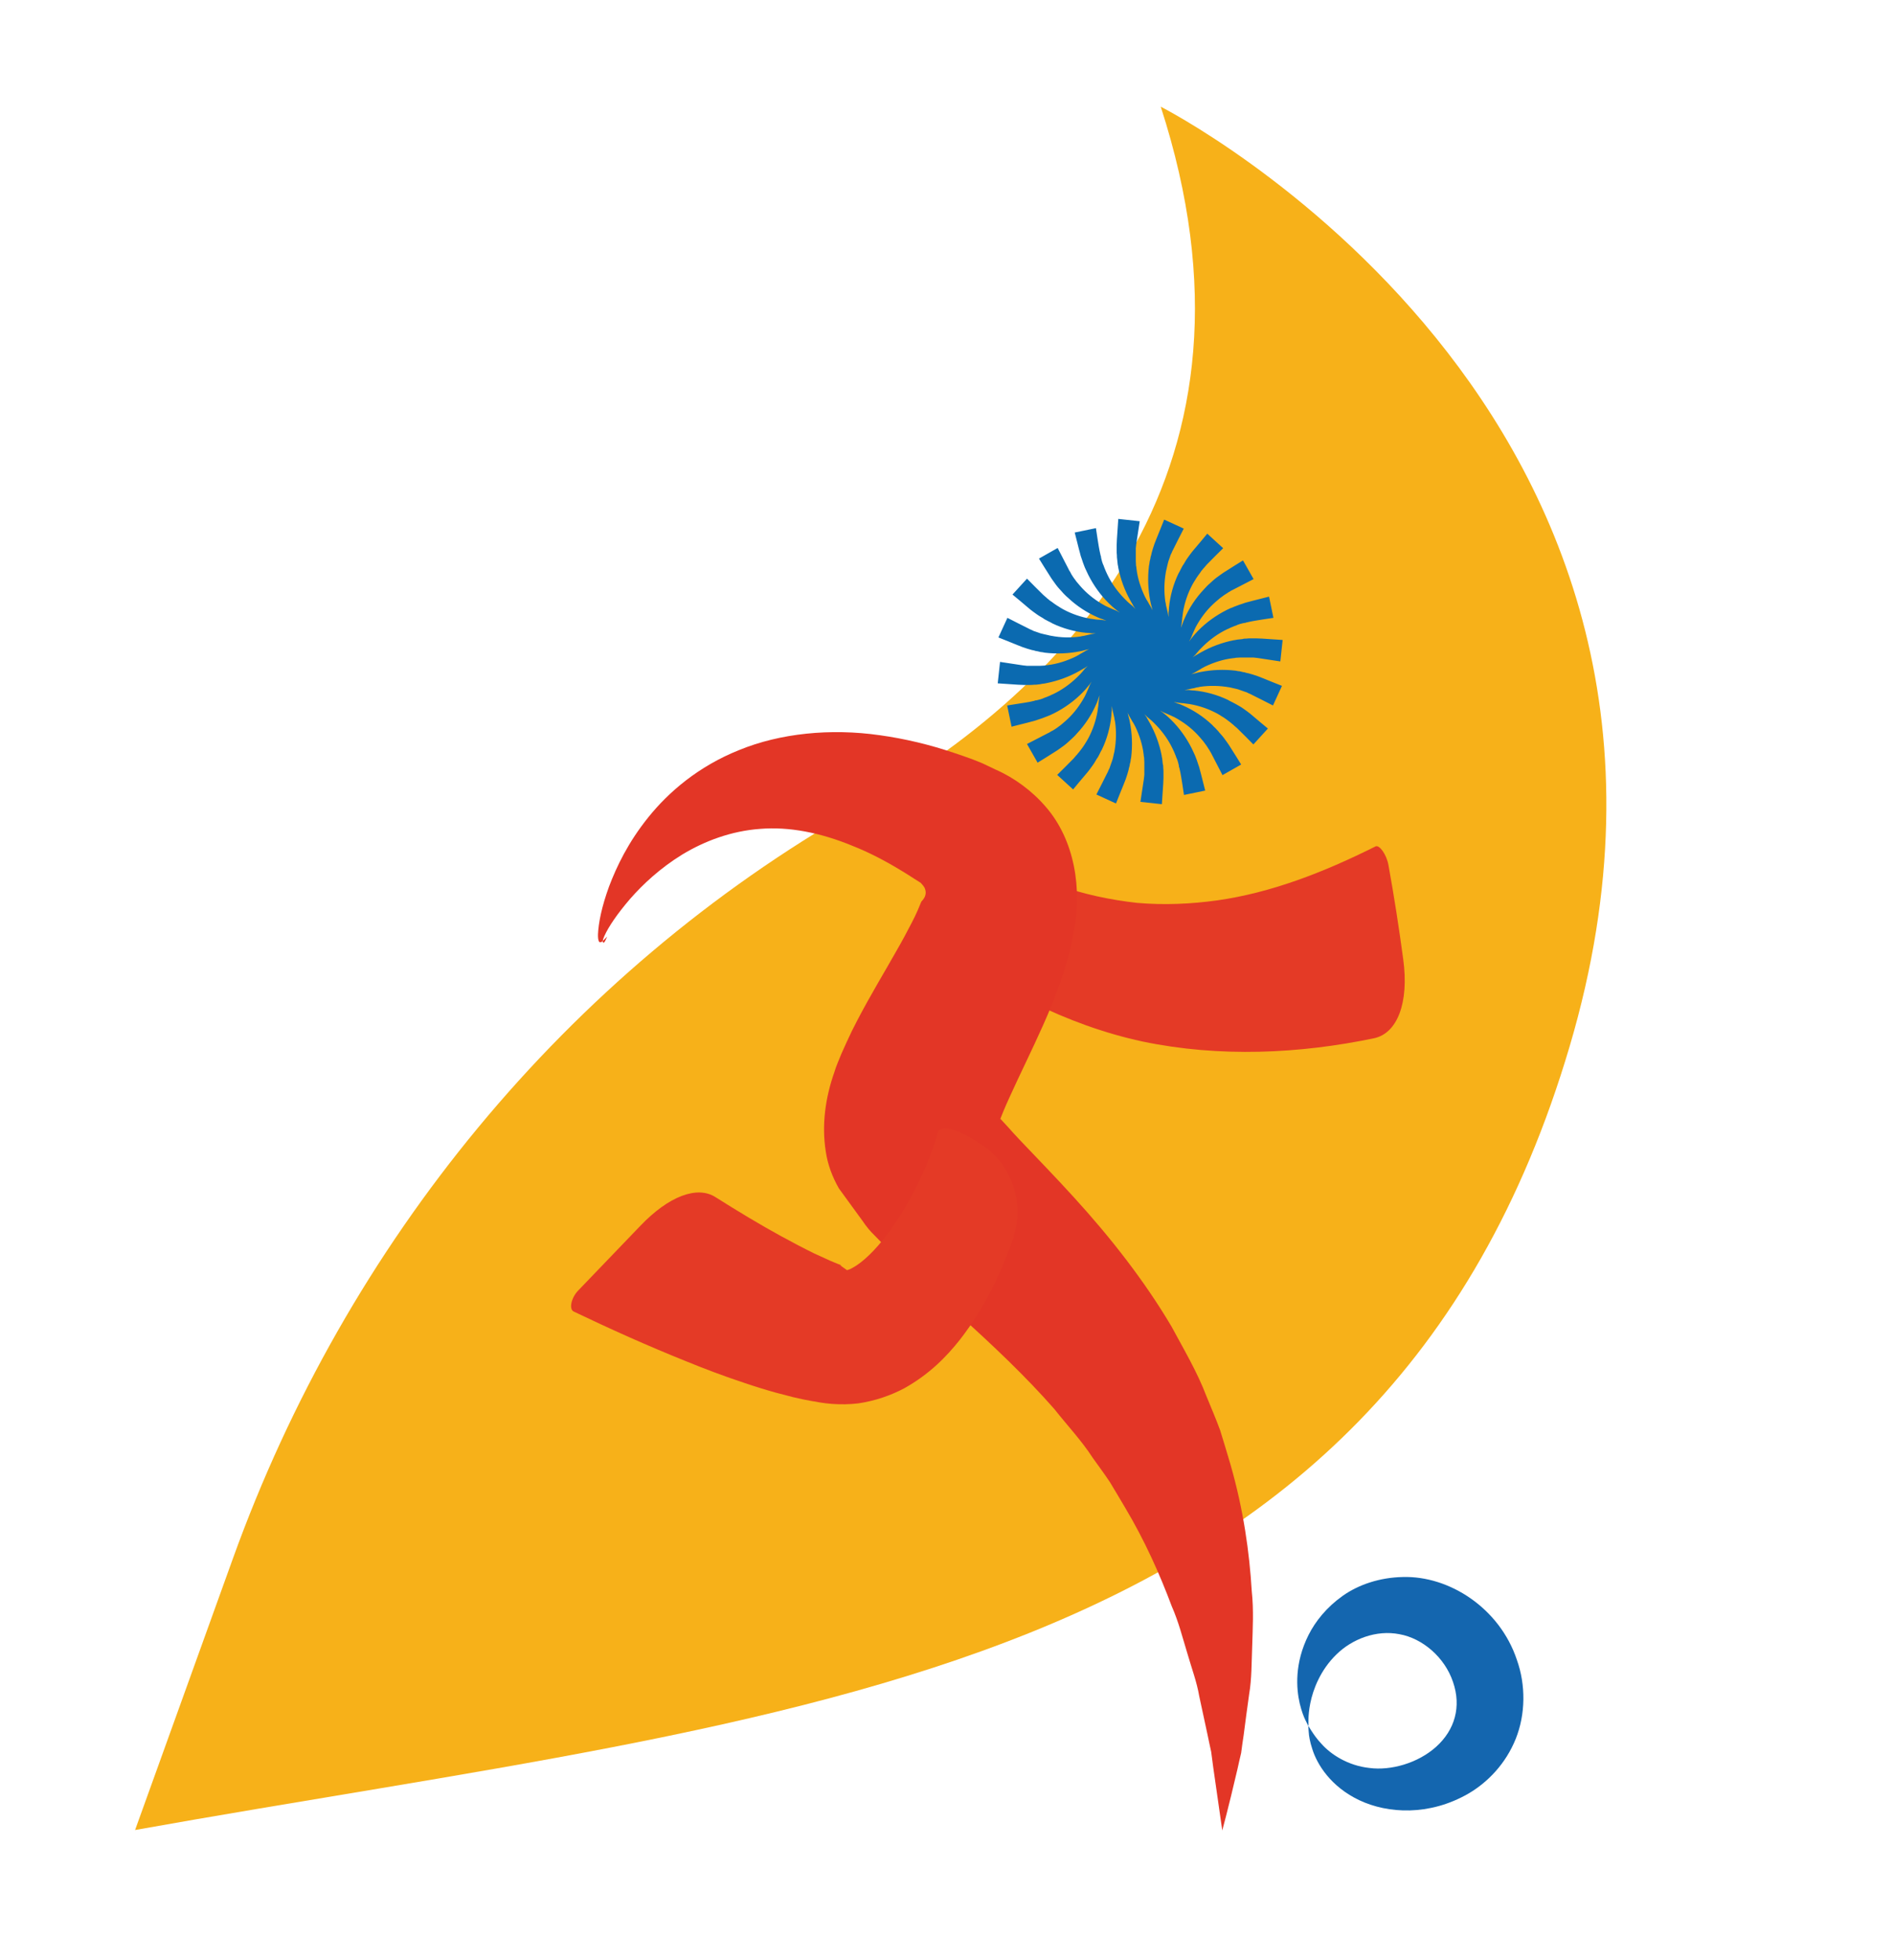 <?xml version="1.0" encoding="UTF-8"?>
<svg id="Layer_1" xmlns="http://www.w3.org/2000/svg" version="1.1" viewBox="0 0 821.6 849.8">
  <!-- Generator: Adobe Illustrator 29.0.1, SVG Export Plug-In . SVG Version: 2.1.0 Build 192)  -->
  <defs>
    <style>
      .st0 {
        fill: #e43a26;
      }

      .st1 {
        fill: #0b6ab0;
      }

      .st2 {
        fill: #f7b119;
      }

      .st3 {
        fill: #e33626;
      }

      .st4 {
        fill: #1466af;
      }
    </style>
  </defs>
  <path class="st2" d="M503.4,46.2s259.2,131.2,177.5,407.5c-81.7,276.3-335.6,288.6-622.3,339.8l42.5-117.9c49.3-136.7,144.2-253,270.5-325,94.8-54,182.6-148.1,131.9-304.4"/>
  <path class="st0" d="M458.7,383.7c11.4,4.1,23,6.5,34.6,7.8,11.6,1,23.3.5,34.8-1.1,23.2-3.3,45.8-12,68.6-23.4,1.7-.8,4.8,3.6,5.6,8.1,2.5,13.8,4.6,27.4,6.4,40.8,2.6,19-2.6,32.2-12.7,34.3-32.1,6.7-66.9,8.4-100.4,1.4-16.7-3.6-32.7-9.5-47.7-16.9-14.9-7.6-28.4-17-40.7-27.3-1.8-1.5-1.3-4.7.9-6,5-2.9,10-6,14.9-9.4,6.3-4.3,12.7-6.9,18.8-8.5,6.3-1.7,11.9-1.7,16.7,0"/>
  <path class="st3" d="M530.2,793.6s-1.4-9.7-3.9-27.2c-.3-2.2-.6-4.4-.9-6.8-.5-2.4-1.1-4.9-1.6-7.5-1.1-5.1-2.3-10.7-3.6-16.7-1-6-3.3-12.1-5.2-18.7-2-6.5-3.7-13.4-6.7-20.2-5.2-13.9-11.7-28.5-20.3-42.9-2.1-3.6-4.3-7.2-6.5-10.9-2.4-3.6-5-7.1-7.5-10.6-4.7-7.3-11-14-16.7-21.2-12.2-13.9-26.3-27.3-42.2-41.6-7.9-7.2-16.4-14.6-25.4-23.2-2.2-2-4.6-4.5-6.9-6.9l-3.6-3.7c-1.6-1.5-3.5-3.8-5.1-6.2-3.4-4.7-6.8-9.3-10.2-14-2.8-4.9-4.9-10.4-5.7-16.1-1.8-11.4-.2-23.1,3.7-34.2.4-1.4.9-2.7,1.5-4.2l1.6-3.9,2.3-5.1c1.5-3.3,3-6.4,4.5-9.2,6-11.5,11.9-21.1,16.9-30,2.6-4.5,4.8-8.6,6.8-12.5,1-1.9,1.9-3.8,2.6-5.4.4-.9.7-1.7,1-2.4.3-.8.7-1.7.8-1.6,1-1.1,1.9-2.5,1.6-4.4-.2-.9-.4-1.6-1.4-2.7l-.7-.8-2.7-1.7c-1.8-1.2-3.6-2.3-5.4-3.4-7.2-4.4-14.3-8.1-21.4-10.9-14-5.8-27.6-8.4-40.1-7.4-12.6.9-24.2,5.3-33.8,11.1-9.6,5.9-17.1,12.9-22.7,19.3-5.5,6.4-9.3,12-11.1,16-.4,1-.9,2-.7,2.8.6.5,1-.6,1.2-1,.5-1,.7-1.5.7-1.5,0,0-.5.5-1.4,1.4-.4.3-1.2,1.5-2.1.9-.5-.9-.5-2-.5-3.2.2-5,1.6-12,4.8-20.8,3.3-8.7,8.3-19.2,17.1-30.1,8.7-10.8,21.6-22,39.4-29.1,17.6-7.2,39.4-9.5,61-6.4,10.8,1.5,21.7,4.1,32.3,7.7,2.7.9,5.3,1.8,8,2.8l4,1.6,5.9,2.8c8,3.5,15.8,9.2,21.8,16.2,12.3,14.2,16,35.3,11.9,55.1-.5,2.7-.9,4.4-1.3,6.2-.4,1.8-.9,3.7-1.4,5.4-1,3.5-2,6.8-3.2,10-2.2,6.3-4.7,12.3-7.2,17.9-5,11.2-10.2,21.6-14.4,30.9-1.1,2.3-2,4.5-2.9,6.6l-1.2,3c-.3.7,0,.2,0,.2,0-.2,0,0,0,0,0,0,.1,0,.1,0,0,0,0,0,0,0,0,0-.1,0,.4.5l2.5,2.7c1.7,1.9,3.2,3.6,5.2,5.7,7.5,7.9,15.5,16.1,23.5,24.9,15.9,17.4,30.8,36.4,42.5,56.2,5.5,10.2,11.2,19.8,15.1,30.1,2.1,5.1,4.2,10,6,14.9,1.5,5,3.1,10,4.5,14.9,5.6,19.5,8.2,38,9.2,54.8.9,8.3.4,16.3.2,23.7-.3,7.5-.2,14.4-1.3,20.8-.9,6.4-1.7,12.4-2.4,17.9-.4,2.7-.8,5.3-1.1,7.8-.6,2.4-1.1,4.8-1.6,7-4.1,17.6-6.7,27-6.7,27"/>
  <path class="st0" d="M439.9,536.1c-5.5,15.1-12,30-23.5,44.8-5.8,7.3-13.1,14.9-24.2,21.1-5.7,3-12.4,5.4-19.8,6.5-7.5.9-15.3.3-22.4-1.6l3.5.9-5.5-1.1-4-.9-7.3-1.9c-4.7-1.3-9.2-2.7-13.6-4.2-8.8-2.9-17.3-6.1-25.6-9.5-16.7-6.7-32.7-13.9-48.6-21.5-2.2-1-1.1-6,1.9-9.1l26.9-28c12.4-13,24.8-17.6,32.7-12.5,9.5,6,19.1,11.8,28.6,17,4.8,2.6,9.5,5.1,14.2,7.4l6.8,3.1,3.1,1.3,1.3.5c.2,0,1.1.5,0,.2l3.1,2.2c-1.3,4,0,3.8-1.2-.2,0,.4,1.6.3,3.6-.9,4.3-2.3,10-7.8,14.8-14.3,5-6.5,9.5-14.1,13.4-22,3.8-7.6,7.3-16.7,8.8-22.8.3-1.1,3.1-1.6,5.3-1.1,5,1.3,9.8,4.3,14.6,7.5,12.1,8.2,17.7,25,12.8,39.2"/>
  <path class="st1" d="M545.6,293.2c-.6-.2-1.5-.5-2.1-.7-.6-.2-1.5-.4-2.1-.6-.4,0-1.2-.3-1.6-.4-.5,0-1.4-.3-1.9-.4-.5,0-1.4-.2-1.9-.3-5.1-.6-10.3-.4-15.3.6-.6.1-1.5.3-2.1.5-.2,0-.6.2-.8.2-.2,0-.8.2-1.1.3,1.1-.5,2.1-1.1,3.1-1.7.4-.2,1.1-.6,1.5-.9.4-.2,1.1-.6,1.5-.8,3.8-1.8,7.8-3.1,12-3.6.3,0,1-.1,1.4-.2.5,0,1.3-.1,1.9-.1.4,0,1.2,0,1.6,0,.6,0,1.5,0,2.1,0h.9s.5,0,.5,0h.5c.5,0,1.3.2,1.8.2,1.3.2,8.4,1.3,9.9,1.5l1-9.3c-.6,0-8.3-.6-8.9-.6-.8,0-1.7-.1-2.5-.1s-1.6,0-2.2,0c-.7,0-1.5,0-2.2.1-.4,0-1.2,0-1.6.2-.5,0-1.4.2-1.9.2-.5,0-1.4.3-1.9.3-5,1-9.9,2.8-14.3,5.3-.6.3-1.3.8-1.9,1.1-.2,0-.5.4-.7.4-.1,0-.7.5-1,.7.9-.8,1.7-1.7,2.4-2.6.3-.4.9-1,1.2-1.3.3-.3.9-.9,1.2-1.2,3-2.9,6.5-5.4,10.3-7.2.3-.1,1-.4,1.3-.6.5-.2,1.2-.5,1.7-.7.4-.1,1.1-.4,1.5-.6.6-.2,1.4-.5,2-.6l.9-.2h.4c0-.1.5-.2.5-.2.5-.1,1.3-.3,1.8-.4,1.3-.3,8.4-1.4,9.9-1.6l-1.9-9.2c-.6.2-8.1,2-8.6,2.2-.7.2-1.7.4-2.4.7-.6.2-1.5.5-2.1.7-.6.2-1.4.5-2.1.8-.4.2-1.1.5-1.5.6-.4.2-1.3.6-1.7.8-.4.2-1.3.7-1.7.9-4.5,2.5-8.6,5.7-12,9.5-.4.5-1,1.1-1.4,1.7-.1.1-.4.5-.5.6,0,.1-.5.7-.7,1,.6-1,1.1-2.1,1.5-3.2.2-.4.5-1.2.7-1.6.2-.4.5-1.1.7-1.5,2-3.7,4.5-7.1,7.6-10,.2-.2.8-.7,1-.9.4-.3,1-.9,1.4-1.2.3-.3,1-.8,1.3-1,.5-.4,1.2-.9,1.7-1.2l.8-.5.4-.3.4-.2c.4-.3,1.1-.7,1.6-.9,1.2-.6,7.5-3.9,8.9-4.6l-4.6-8.1c-.5.3-7.1,4.4-7.5,4.7-.6.4-1.5.9-2.1,1.4-.5.4-1.3.9-1.8,1.3-.5.4-1.2.9-1.7,1.4-.3.3-.9.8-1.2,1.1-.4.3-1.1,1-1.4,1.3-.3.3-1,1.1-1.3,1.4-3.5,3.7-6.4,8.1-8.4,12.7-.3.6-.6,1.4-.8,2,0,.2-.2.6-.3.8,0,.2-.3.8-.4,1.1.2-1.2.4-2.3.5-3.5,0-.5.1-1.3.2-1.8,0-.4.2-1.2.2-1.6.7-4.1,2.1-8.2,4.1-11.9.2-.3.5-.9.7-1.2.3-.4.7-1.1,1-1.6.2-.3.7-1,.9-1.3.4-.5.9-1.2,1.2-1.7l.6-.7.3-.4.3-.3c.3-.4.9-1,1.2-1.4.9-1,6-6,7.1-7.1l-6.9-6.3c-.4.5-5.3,6.4-5.7,6.8-.5.6-1.1,1.3-1.6,2-.4.5-.9,1.3-1.3,1.8-.4.6-.9,1.3-1.2,1.9-.2.4-.6,1-.9,1.4-.2.4-.7,1.3-.9,1.7-.2.4-.6,1.3-.9,1.7-2.2,4.6-3.6,9.6-4.1,14.7,0,.6-.1,1.5-.2,2.2,0,.2,0,.6,0,.8,0,.2,0,.9,0,1.2-.2-1.2-.4-2.3-.7-3.5-.1-.5-.3-1.3-.4-1.7,0-.4-.2-1.2-.3-1.6-.6-4.2-.5-8.4.2-12.5,0-.3.2-1,.3-1.4.1-.5.3-1.3.4-1.8.1-.4.3-1.2.4-1.6.2-.6.5-1.4.7-2l.3-.9.2-.4.2-.4c.2-.5.5-1.2.8-1.7.6-1.2,3.8-7.6,4.5-8.9l-8.5-3.9c-.2.6-3.1,7.7-3.3,8.2-.3.7-.6,1.6-.9,2.3-.2.6-.5,1.5-.7,2.1-.2.6-.4,1.5-.6,2.1,0,.4-.3,1.2-.4,1.6,0,.5-.3,1.4-.4,1.9,0,.5-.2,1.4-.3,1.9-.6,5.1-.4,10.3.6,15.3.1.6.3,1.5.5,2.1,0,.2.2.6.2.8,0,.2.2.8.3,1.1-.5-1.1-1.1-2.1-1.7-3.1-.2-.4-.6-1.1-.9-1.5-.2-.4-.6-1.1-.8-1.5-1.8-3.8-3.1-7.8-3.6-12,0-.3-.1-1-.2-1.4,0-.5-.1-1.3-.1-1.9,0-.4,0-1.2,0-1.6,0-.6,0-1.5,0-2.1v-.9s0-.5,0-.5v-.5c0-.5.2-1.3.2-1.8.2-1.3,1.3-8.4,1.5-9.9l-9.3-1c0,.6-.6,8.3-.6,8.9,0,.8-.1,1.7-.1,2.5s0,1.6,0,2.2c0,.7,0,1.5.1,2.2,0,.4,0,1.2.1,1.6,0,.5.2,1.4.2,1.9,0,.5.3,1.4.3,1.9,1,5,2.8,9.9,5.3,14.3.3.6.8,1.3,1.1,1.9,0,.2.3.5.4.7,0,.1.5.7.7,1-.8-.9-1.7-1.7-2.6-2.4-.4-.3-1-.9-1.3-1.2-.3-.3-.9-.9-1.2-1.2-2.9-3-5.4-6.5-7.2-10.3-.1-.3-.5-1-.6-1.3-.2-.5-.5-1.2-.7-1.7-.1-.4-.4-1.1-.6-1.5-.2-.6-.5-1.4-.6-2l-.2-.9v-.4c-.1,0-.2-.5-.2-.5-.1-.5-.3-1.3-.4-1.8-.3-1.3-1.4-8.4-1.6-9.9l-9.2,1.9c.2.6,2,8.1,2.2,8.6.2.7.4,1.7.7,2.4.2.6.5,1.5.7,2.1.2.6.5,1.4.8,2.1.2.4.5,1.1.7,1.5.2.5.6,1.3.8,1.7.2.4.7,1.3.9,1.7,2.5,4.5,5.7,8.6,9.5,12,.5.4,1.1,1,1.7,1.4.1.1.5.4.6.5.1,0,.7.5,1,.7-1-.6-2.1-1.1-3.2-1.5-.4-.2-1.2-.5-1.6-.7-.4-.2-1.1-.5-1.5-.7-3.7-2-7.1-4.5-10-7.6-.2-.2-.7-.8-.9-1-.3-.4-.9-1-1.2-1.4-.3-.3-.8-1-1-1.3-.4-.5-.9-1.2-1.2-1.7l-.5-.8-.2-.4-.2-.4c-.3-.4-.7-1.1-.9-1.6-.6-1.2-3.9-7.5-4.6-8.9l-8.1,4.6c.3.5,4.4,7.1,4.7,7.5.4.6.9,1.5,1.4,2.1.4.5.9,1.3,1.3,1.8.4.5.9,1.2,1.4,1.7.3.3.8.9,1.1,1.2.3.4,1,1.1,1.3,1.4.3.3,1,1,1.4,1.3,3.7,3.5,8.1,6.4,12.7,8.4.6.3,1.4.6,2,.8.2,0,.6.2.8.3.2,0,.8.3,1.1.4-1.2-.2-2.3-.4-3.5-.4-.5,0-1.3-.1-1.7-.2-.4,0-1.2-.2-1.6-.2-4.1-.7-8.2-2.1-11.9-4.1-.3-.2-.9-.5-1.2-.7-.4-.3-1.1-.7-1.6-1-.3-.2-1-.7-1.3-.9-.5-.4-1.2-.9-1.7-1.2l-.7-.6-.4-.3-.3-.3c-.4-.3-1-.9-1.4-1.2-1-.9-6-6-7.1-7.1,0,0-6.3,6.9-6.3,6.9.5.4,6.4,5.3,6.8,5.7.6.5,1.3,1.1,2,1.6.5.4,1.3.9,1.8,1.3.6.4,1.3.9,1.9,1.2.4.2,1,.6,1.4.9.4.2,1.3.7,1.7.9.4.2,1.3.6,1.7.9,4.6,2.2,9.6,3.6,14.7,4.1.6,0,1.5.1,2.2.2.2,0,.6,0,.8,0,.2,0,.9,0,1.2,0-1.2.2-2.3.4-3.5.7-.5.1-1.3.3-1.7.4-.4,0-1.2.2-1.6.3-4.2.6-8.4.5-12.5-.3-.3,0-1-.2-1.4-.3-.5-.1-1.3-.3-1.8-.4-.4-.1-1.2-.3-1.6-.4-.6-.2-1.4-.5-2-.7l-.9-.3-.4-.2-.4-.2c-.5-.2-1.2-.5-1.7-.8-1.2-.6-7.6-3.8-8.9-4.5l-3.9,8.5c.6.2,7.7,3.1,8.2,3.3.7.3,1.6.6,2.3.9.6.2,1.5.5,2.1.7.6.2,1.5.4,2.1.6.4,0,1.2.3,1.6.4.5,0,1.4.3,1.9.4.5,0,1.4.2,1.9.3,5.1.6,10.3.4,15.3-.6.6-.1,1.5-.3,2.1-.5.2,0,.6-.2.8-.2.2,0,.8-.2,1.1-.3-1.1.5-2.1,1.1-3.1,1.7-.4.2-1.1.6-1.5.9-.4.2-1.1.6-1.5.8-3.8,1.8-7.8,3.1-12,3.6-.3,0-1,.1-1.4.2-.5,0-1.3.1-1.9.1-.4,0-1.2,0-1.6,0-.6,0-1.5,0-2.1,0h-.9s-.5,0-.5,0h-.5c-.5,0-1.3-.2-1.8-.2-1.3-.2-8.4-1.3-9.9-1.5l-1,9.3c.6,0,8.3.6,8.9.6.8,0,1.7.1,2.5.1s1.6,0,2.2,0c.7,0,1.5,0,2.2-.1.4,0,1.2,0,1.6-.1.5,0,1.4-.2,1.9-.3.5,0,1.4-.2,1.9-.3,5-1,9.9-2.8,14.3-5.3.6-.3,1.3-.8,1.9-1.1.2,0,.5-.3.7-.4.1,0,.7-.5,1-.7-.9.8-1.7,1.7-2.4,2.6-.3.4-.9,1-1.2,1.3-.3.3-.9.9-1.2,1.2-3,2.9-6.5,5.4-10.3,7.2-.3.1-1,.4-1.3.6-.5.2-1.2.5-1.7.7-.4.1-1.1.4-1.5.6-.6.2-1.4.5-2,.6l-.9.2h-.4c0,.1-.4.2-.4.2-.5.1-1.3.3-1.8.4-1.3.3-8.4,1.3-9.9,1.6l1.9,9.2c.6-.2,8.1-2,8.6-2.2.7-.2,1.7-.4,2.4-.7.6-.2,1.5-.5,2.1-.7.6-.2,1.4-.5,2.1-.8.4-.2,1.1-.4,1.5-.6.5-.2,1.3-.6,1.7-.8.4-.2,1.3-.7,1.7-.9,4.5-2.5,8.6-5.7,12-9.5.4-.5,1-1.2,1.4-1.7.1-.1.4-.5.5-.6,0-.1.5-.7.7-1-.6,1-1.1,2.1-1.5,3.2-.2.4-.5,1.2-.7,1.6-.2.4-.5,1.1-.7,1.5-2,3.7-4.5,7.1-7.6,10-.2.2-.8.7-1,.9-.4.3-1,.9-1.4,1.2-.3.3-1,.8-1.3,1-.5.4-1.2.9-1.7,1.2l-.8.5-.4.2-.4.2c-.4.3-1.1.7-1.6.9-1.2.6-7.5,3.9-8.9,4.6l4.6,8.1c.5-.3,7.1-4.4,7.5-4.7.6-.4,1.5-.9,2.1-1.4.5-.4,1.3-.9,1.8-1.3.5-.4,1.2-.9,1.7-1.4.3-.3.9-.8,1.2-1.1.4-.3,1-1,1.4-1.3.3-.3,1-1,1.3-1.4,3.5-3.7,6.4-8.1,8.4-12.7.3-.6.6-1.4.8-2,0-.2.2-.6.3-.8,0-.2.3-.8.4-1.1-.2,1.2-.4,2.3-.5,3.5,0,.5-.1,1.3-.2,1.8,0,.4-.2,1.2-.2,1.6-.7,4.1-2.1,8.2-4.1,11.9-.2.3-.5.9-.7,1.2-.3.4-.7,1.2-1,1.6-.2.3-.7,1-.9,1.3-.4.5-.9,1.2-1.3,1.7l-.6.7-.3.4-.3.3c-.3.4-.9,1-1.2,1.4-.9,1-6,6-7.1,7.1l6.9,6.3c.4-.5,5.3-6.4,5.7-6.8.5-.6,1.1-1.3,1.6-2,.4-.5.9-1.2,1.3-1.8.4-.6.9-1.3,1.2-1.9.2-.4.6-1,.9-1.4.2-.4.7-1.2.9-1.7.2-.4.6-1.3.9-1.7,2.2-4.6,3.6-9.6,4.1-14.7,0-.6.1-1.5.2-2.2,0-.2,0-.6,0-.8,0-.2,0-.8,0-1.2.2,1.2.4,2.3.7,3.5.1.5.3,1.3.4,1.7,0,.4.2,1.2.3,1.6.6,4.2.5,8.4-.2,12.5,0,.3-.2,1-.3,1.4-.1.5-.3,1.3-.4,1.8-.1.4-.3,1.2-.5,1.6-.2.6-.5,1.4-.7,2l-.3.9-.2.4-.2.4c-.2.5-.5,1.2-.8,1.7-.6,1.2-3.8,7.6-4.5,8.9l8.5,3.9c.2-.6,3.1-7.7,3.3-8.2.3-.7.6-1.6.9-2.3.2-.6.5-1.5.7-2.1.2-.7.4-1.5.6-2.1,0-.4.3-1.2.4-1.6,0-.5.3-1.4.4-1.9,0-.5.2-1.4.3-1.9.6-5.1.4-10.3-.6-15.3-.1-.6-.3-1.5-.5-2.1,0-.2-.2-.6-.2-.8,0-.2-.2-.8-.3-1.1.5,1.1,1.1,2.1,1.7,3.1.2.4.6,1.1.9,1.5.2.4.6,1.1.8,1.5,1.8,3.8,3.1,7.8,3.6,12,0,.3.1,1,.2,1.4,0,.5.1,1.3.1,1.9,0,.4,0,1.2,0,1.6,0,.6,0,1.5,0,2.1v.9s0,.5,0,.5v.5c0,.5-.2,1.3-.2,1.8-.2,1.3-1.3,8.4-1.5,9.9l9.3,1c0-.6.6-8.3.6-8.9,0-.8.1-1.7.1-2.5s0-1.6,0-2.2c0-.7,0-1.5-.1-2.2,0-.4,0-1.2-.2-1.6,0-.5-.2-1.4-.2-1.9,0-.5-.3-1.4-.3-1.9-1-5-2.8-9.9-5.3-14.3-.3-.6-.8-1.3-1.1-1.9,0-.2-.3-.5-.4-.7,0-.1-.5-.7-.7-1,.8.9,1.7,1.7,2.6,2.4.4.3,1,.9,1.3,1.2.3.3.9.9,1.2,1.2,2.9,3,5.4,6.5,7.2,10.3.1.3.5,1,.6,1.3.2.5.5,1.2.7,1.7.1.4.4,1.1.6,1.5.2.6.5,1.4.6,2l.2.9v.5c.1,0,.2.4.2.4.1.5.3,1.3.4,1.8.3,1.3,1.4,8.4,1.6,9.9l9.2-1.9c-.2-.6-2-8.1-2.2-8.6-.2-.7-.4-1.7-.7-2.4-.2-.6-.5-1.5-.7-2.1-.2-.6-.5-1.4-.8-2.1-.2-.4-.5-1.1-.7-1.5-.2-.5-.6-1.3-.8-1.7-.2-.4-.7-1.3-.9-1.7-2.5-4.5-5.7-8.6-9.5-12-.5-.4-1.1-1-1.7-1.4-.1-.1-.5-.4-.6-.5-.1,0-.7-.5-1-.7,1,.6,2.1,1.1,3.2,1.5.4.2,1.2.5,1.6.7.4.2,1.1.5,1.5.7,3.7,2,7.1,4.5,10,7.6.2.2.7.8.9,1,.3.4.9,1,1.2,1.4.3.3.8,1,1,1.3.4.5.9,1.2,1.2,1.7l.5.8.3.4.2.4c.3.5.7,1.1.9,1.6.6,1.2,3.9,7.5,4.6,8.9l8.1-4.6c-.3-.5-4.4-7.1-4.7-7.5-.4-.6-.9-1.5-1.4-2.1-.4-.5-.9-1.3-1.3-1.8-.4-.5-.9-1.2-1.4-1.7-.3-.3-.8-.9-1.1-1.3-.3-.4-1-1-1.3-1.4-.3-.3-1.1-1-1.4-1.4-3.7-3.5-8.1-6.4-12.7-8.4-.6-.3-1.4-.6-2-.8-.2,0-.6-.2-.8-.3-.2,0-.8-.3-1.1-.4,1.2.2,2.3.4,3.5.5.5,0,1.3.1,1.8.2.4,0,1.2.2,1.6.2,4.1.7,8.2,2.1,11.9,4.1.3.2.9.5,1.2.7.4.3,1.1.7,1.6,1,.3.2,1,.7,1.3.9.5.4,1.2.9,1.7,1.3l.7.6.4.3.3.3c.4.3,1,.9,1.4,1.2,1,.9,6,6,7.1,7.1l6.3-6.9c-.5-.4-6.4-5.3-6.8-5.7-.6-.5-1.3-1.1-2-1.6-.5-.4-1.3-.9-1.8-1.3-.6-.4-1.3-.9-1.9-1.2-.4-.2-1-.6-1.4-.8-.4-.2-1.3-.7-1.7-.9-.4-.2-1.3-.6-1.7-.9-4.6-2.2-9.6-3.6-14.7-4.1-.6,0-1.5-.1-2.2-.2-.2,0-.6,0-.8,0-.2,0-.9,0-1.2,0,1.2-.2,2.3-.4,3.5-.7.5,0,1.3-.3,1.7-.4.4,0,1.2-.2,1.6-.3,4.2-.6,8.4-.5,12.5.2.3,0,1,.2,1.4.3.5.1,1.3.3,1.8.4.4.1,1.2.3,1.6.5.6.2,1.4.5,2,.7l.9.3.4.2.4.2c.5.2,1.2.5,1.7.8,1.2.6,7.6,3.8,8.9,4.5l3.9-8.5c-.6-.2-7.7-3.1-8.2-3.3-.7-.3-1.6-.6-2.3-.9"/>
  <path class="st4" d="M567.5,748.3s-.4-.8-1.2-2.4c-.8-1.6-1.7-4-2.5-7.3-1.5-6.5-2.3-17.4,3.8-29.6,3-6,7.9-12.1,14.8-17,6.9-4.9,16.1-8,26.1-8.2,20.1-.6,42,13.4,49.5,35.9,3.9,10.9,3.8,23.6-.5,34.3-4.3,10.7-12.1,18.8-20.5,23.7-17,9.8-35,8.7-47.3,2.9-12.5-5.9-18.4-15.7-20.4-22.1-1.1-3.3-1.5-5.8-1.6-7.6-.1-1.7-.2-2.6-.2-2.6,0,0,.5.8,1.4,2.2.9,1.4,2.3,3.5,4.4,5.7,4,4.5,11.4,9.4,20.8,10.4,9.1,1.2,20.9-2,28.9-9.2,8.1-7.3,11-17.4,7.3-28.1-3.6-10.7-13.2-18.9-23.2-20.7-10.1-2-20.6,2.1-27.4,8.8-6.9,6.7-10.1,15.1-11.3,21.1-.6,3-.8,5.5-.8,7.2,0,1.7,0,2.6,0,2.6"/>
</svg>